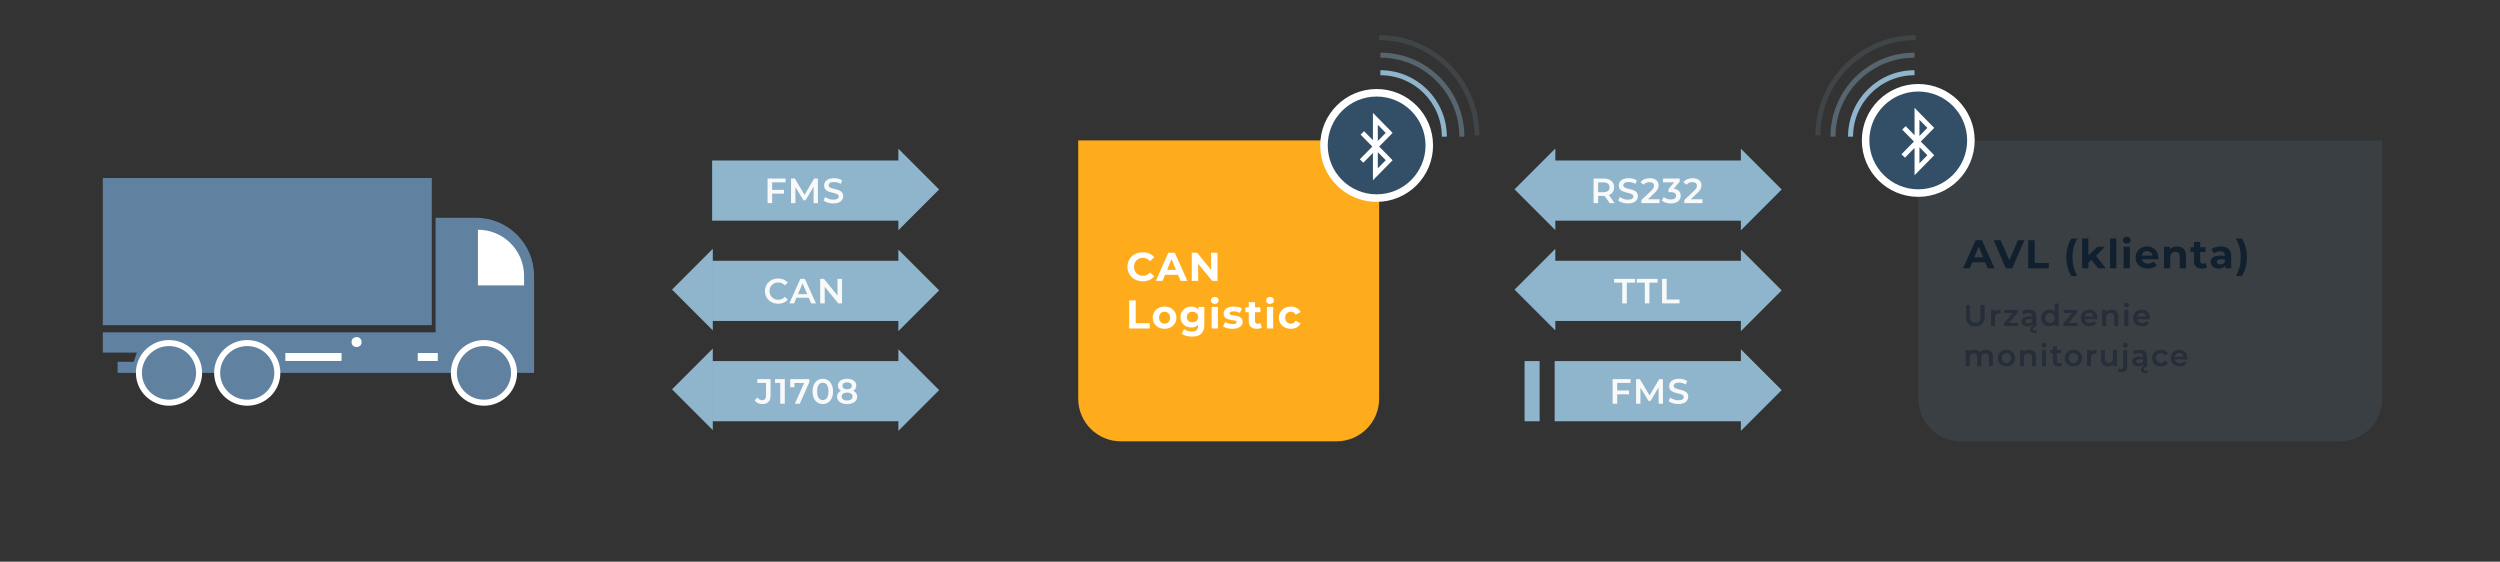 <svg xmlns="http://www.w3.org/2000/svg" xmlns:xlink="http://www.w3.org/1999/xlink" width="997" height="224" viewBox="0 0 997 224">
    <rect x="0" y="0" width="997" height="224" fill="#333333" stroke="none"/>
    <defs>
        <path id="prefix__a" d="M787.74 130.12c2.292 0 3.672-1.332 3.672-3.78v-4.74h-1.536v4.68c0 1.728-.768 2.472-2.124 2.472s-2.136-.744-2.136-2.472v-4.68h-1.56v4.74c0 2.448 1.38 3.78 3.684 3.78zm7.812-.12v-3.108c0-1.308.72-1.98 1.86-1.98.108 0 .216.012.348.036v-1.428c-1.068 0-1.848.336-2.28 1.008v-.936h-1.428V130h1.5zm9.144 0v-1.2h-3.624l3.528-4.26v-.948h-5.364v1.2h3.444l-3.516 4.26V130h5.532zm6.48 2.736c.42 0 .84-.108 1.14-.276l-.252-.732c-.192.12-.468.192-.732.192-.42 0-.708-.216-.708-.588 0-.468.396-.876 1.416-1.332v-3.756c0-1.848-1.068-2.724-2.916-2.724-1.032 0-2.028.264-2.712.792l.588 1.092c.48-.396 1.224-.636 1.944-.636 1.068 0 1.596.516 1.596 1.392v.096h-1.656c-1.944 0-2.664.84-2.664 1.908 0 1.116.924 1.92 2.388 1.92.96 0 1.656-.312 2.016-.864v.708c-.708.444-1.008.984-1.008 1.524 0 .756.576 1.284 1.56 1.284zm-2.256-3.744c-.768 0-1.224-.348-1.224-.888 0-.468.276-.852 1.296-.852h1.548v.744c-.252.66-.888.996-1.62.996zm8.412 1.092c.876 0 1.62-.3 2.124-.912V130h1.44v-8.904h-1.5v3.288c-.504-.588-1.236-.864-2.064-.864-1.86 0-3.24 1.284-3.24 3.276 0 1.992 1.38 3.288 3.24 3.288zm.18-1.284c-1.08 0-1.908-.78-1.908-2.004s.828-2.004 1.908-2.004 1.908.78 1.908 2.004-.828 2.004-1.908 2.004zm10.956 1.2v-1.2h-3.624l3.528-4.26v-.948h-5.364v1.2h3.444l-3.516 4.26V130h5.532zm4.896.084c1.104 0 2.004-.36 2.58-1.044l-.804-.924c-.456.468-1.02.696-1.74.696-1.116 0-1.896-.6-2.076-1.536h5.028c.012-.144.024-.324.024-.444 0-2.004-1.368-3.312-3.24-3.312-1.908 0-3.312 1.368-3.312 3.276 0 1.908 1.392 3.288 3.54 3.288zm1.584-3.804h-3.636c.144-.936.852-1.56 1.824-1.56.984 0 1.692.636 1.812 1.56zm4.968 3.72v-3.24c0-1.284.72-1.932 1.788-1.932.96 0 1.524.552 1.524 1.692V130h1.5v-3.672c0-1.932-1.14-2.808-2.676-2.808-.936 0-1.716.312-2.208.9v-.828h-1.428V130h1.5zm8.076-7.464c.564 0 .96-.408.96-.936 0-.492-.408-.864-.96-.864s-.96.396-.96.9.408.9.96.9zm.744 7.464v-6.408h-1.5V130h1.5zm5.58.084c1.104 0 2.004-.36 2.58-1.044l-.804-.924c-.456.468-1.02.696-1.74.696-1.116 0-1.896-.6-2.076-1.536h5.028c.012-.144.024-.324.024-.444 0-2.004-1.368-3.312-3.24-3.312-1.908 0-3.312 1.368-3.312 3.276 0 1.908 1.392 3.288 3.54 3.288zm1.584-3.804h-3.636c.144-.936.852-1.56 1.824-1.56.984 0 1.692.636 1.812 1.56zM785.484 146v-3.252c0-1.272.672-1.92 1.668-1.92.912 0 1.44.552 1.44 1.692V146h1.5v-3.252c0-1.272.684-1.92 1.668-1.92.912 0 1.44.552 1.44 1.692V146h1.5v-3.672c0-1.932-1.08-2.808-2.628-2.808-1.02 0-1.884.408-2.4 1.068-.444-.72-1.224-1.068-2.16-1.068-.876 0-1.62.312-2.1.888v-.816h-1.428V146h1.5zm14.676.084c1.992 0 3.42-1.368 3.42-3.288 0-1.92-1.428-3.276-3.42-3.276-1.968 0-3.408 1.356-3.408 3.276 0 1.92 1.44 3.288 3.408 3.288zm0-1.284c-1.08 0-1.896-.78-1.896-2.004s.816-2.004 1.896-2.004c1.092 0 1.908.78 1.908 2.004s-.816 2.004-1.908 2.004zm6.96 1.2v-3.24c0-1.284.72-1.932 1.788-1.932.96 0 1.524.552 1.524 1.692V146h1.5v-3.672c0-1.932-1.14-2.808-2.676-2.808-.936 0-1.716.312-2.208.9v-.828h-1.428V146h1.5zm8.076-7.464c.564 0 .96-.408.96-.936 0-.492-.408-.864-.96-.864s-.96.396-.96.9.408.9.96.9zm.744 7.464v-6.408h-1.5V146h1.5zm4.98.084c.54 0 1.08-.144 1.44-.432l-.42-1.068c-.228.18-.528.264-.84.264-.576 0-.888-.336-.888-.96v-3.048h1.716v-1.2h-1.716v-1.464h-1.5v1.464h-1.056v1.2h1.056v3.084c0 1.416.804 2.16 2.208 2.16zm5.94 0c1.992 0 3.42-1.368 3.42-3.288 0-1.92-1.428-3.276-3.42-3.276-1.968 0-3.408 1.356-3.408 3.276 0 1.92 1.44 3.288 3.408 3.288zm0-1.284c-1.08 0-1.896-.78-1.896-2.004s.816-2.004 1.896-2.004c1.092 0 1.908.78 1.908 2.004s-.816 2.004-1.908 2.004zm6.96 1.2v-3.108c0-1.308.72-1.98 1.86-1.98.108 0 .216.012.348.036v-1.428c-1.068 0-1.848.336-2.28 1.008v-.936h-1.428V146h1.5zm6.852.084c.828 0 1.584-.312 2.064-.9V146h1.428v-6.408h-1.5v3.24c0 1.284-.708 1.932-1.752 1.932-.948 0-1.5-.552-1.5-1.716v-3.456h-1.5v3.66c0 1.932 1.116 2.832 2.76 2.832zm6.876-7.548c.564 0 .96-.408.96-.936 0-.492-.408-.864-.96-.864s-.96.396-.96.9.408.9.96.9zm-1.476 9.876c1.428 0 2.232-.888 2.232-2.292v-6.528h-1.5v6.564c0 .684-.312 1.02-.864 1.02-.336 0-.648-.084-.876-.252l-.432 1.116c.348.264.888.372 1.44.372zm9.3.324c.42 0 .84-.108 1.14-.276l-.252-.732c-.192.12-.468.192-.732.192-.42 0-.708-.216-.708-.588 0-.468.396-.876 1.416-1.332v-3.756c0-1.848-1.068-2.724-2.916-2.724-1.032 0-2.028.264-2.712.792l.588 1.092c.48-.396 1.224-.636 1.944-.636 1.068 0 1.596.516 1.596 1.392v.096h-1.656c-1.944 0-2.664.84-2.664 1.908 0 1.116.924 1.92 2.388 1.92.96 0 1.656-.312 2.016-.864v.708c-.708.444-1.008.984-1.008 1.524 0 .756.576 1.284 1.56 1.284zm-2.256-3.744c-.768 0-1.224-.348-1.224-.888 0-.468.276-.852 1.296-.852h1.548v.744c-.252.66-.888.996-1.62.996zm8.64 1.092c1.248 0 2.244-.54 2.736-1.5l-1.152-.672c-.384.612-.96.888-1.596.888-1.104 0-1.944-.756-1.944-2.004 0-1.236.84-2.004 1.944-2.004.636 0 1.212.276 1.596.888l1.152-.672c-.492-.972-1.488-1.488-2.736-1.488-2.028 0-3.468 1.356-3.468 3.276 0 1.92 1.44 3.288 3.468 3.288zm7.548 0c1.104 0 2.004-.36 2.58-1.044l-.804-.924c-.456.468-1.02.696-1.74.696-1.116 0-1.896-.6-2.076-1.536h5.028c.012-.144.024-.324.024-.444 0-2.004-1.368-3.312-3.24-3.312-1.908 0-3.312 1.368-3.312 3.276 0 1.908 1.392 3.288 3.54 3.288zm1.584-3.804h-3.636c.144-.936.852-1.56 1.824-1.56.984 0 1.692.636 1.812 1.56z"/>
    </defs>
    <g fill="none" fill-rule="evenodd">
        <path fill="#6386A4" d="M765 56h185v103c0 9.389-7.611 17-17 17H782c-9.389 0-17-7.611-17-17V56z" opacity=".147"/>
        <path fill="#FFAC1C" d="M430 56h103c9.389 0 17 7.611 17 17v86c0 9.389-7.611 17-17 17h-86c-9.389 0-17-7.611-17-17V56z"/>
        <path fill="#FFF" fill-rule="nonzero" d="M455.688 112.192c1.952 0 3.568-.704 4.624-2l-1.664-1.536c-.752.88-1.696 1.328-2.816 1.328-2.096 0-3.584-1.472-3.584-3.584s1.488-3.584 3.584-3.584c1.12 0 2.064.448 2.816 1.312l1.664-1.536c-1.056-1.28-2.672-1.984-4.608-1.984-3.488 0-6.08 2.416-6.08 5.792s2.592 5.792 6.064 5.792zm7.917-.192l.992-2.4h5.2l.992 2.4h2.72l-5.008-11.2h-2.56L460.95 112h2.656zm5.376-4.368h-3.552l1.776-4.288 1.776 4.288zm8.846 4.368v-6.8l5.584 6.8h2.128v-11.2h-2.56v6.8l-5.568-6.8h-2.144V112h2.56zm-19.291 19v-2.112h-5.616V119.8h-2.592V131h8.208zm5.901.128c2.736 0 4.72-1.84 4.72-4.432 0-2.592-1.984-4.432-4.72-4.432-2.736 0-4.736 1.84-4.736 4.432 0 2.592 2 4.432 4.736 4.432zm0-2.048c-1.248 0-2.208-.896-2.208-2.384s.96-2.384 2.208-2.384c1.248 0 2.192.896 2.192 2.384s-.944 2.384-2.192 2.384zm11.022 5.152c3.104 0 4.832-1.472 4.832-4.672v-7.168h-2.368v1.104c-.656-.832-1.648-1.232-2.848-1.232-2.384 0-4.304 1.648-4.304 4.16 0 2.512 1.92 4.16 4.304 4.16 1.12 0 2.064-.352 2.72-1.072v.368c0 1.552-.768 2.352-2.528 2.352-1.104 0-2.304-.384-3.04-.976l-.992 1.792c1.008.784 2.592 1.184 4.224 1.184zm.112-5.696c-1.312 0-2.272-.848-2.272-2.112 0-1.264.96-2.112 2.272-2.112 1.312 0 2.256.848 2.256 2.112 0 1.264-.944 2.112-2.256 2.112zm8.877-7.344c.928 0 1.552-.608 1.552-1.44 0-.768-.624-1.344-1.552-1.344s-1.552.608-1.552 1.392c0 .784.624 1.392 1.552 1.392zm1.248 9.808v-8.608H483.2V131h2.496zm5.806.128c2.576 0 4.064-1.136 4.064-2.736 0-3.392-5.2-1.968-5.2-3.44 0-.448.48-.8 1.6-.8.784 0 1.632.16 2.48.64l.832-1.776c-.816-.48-2.128-.752-3.312-.752-2.512 0-3.984 1.152-3.984 2.784 0 3.44 5.2 2 5.2 3.408 0 .48-.432.784-1.584.784-1.056 0-2.224-.336-2.992-.832l-.832 1.792c.8.528 2.272.928 3.728.928zm9.71 0c.767 0 1.52-.176 2.031-.544l-.672-1.76c-.272.208-.64.32-1.008.32-.672 0-1.072-.4-1.072-1.136v-3.504h2.144v-1.92h-2.144v-2.096h-2.496v2.096h-1.328v1.92h1.328v3.536c0 2.048 1.184 3.088 3.216 3.088zm5.277-9.936c.928 0 1.552-.608 1.552-1.44 0-.768-.624-1.344-1.552-1.344s-1.552.608-1.552 1.392c0 .784.624 1.392 1.552 1.392zm1.248 9.808v-8.608h-2.496V131h2.496zm7.07.128c1.807 0 3.231-.8 3.855-2.176l-1.936-1.056c-.464.832-1.152 1.184-1.936 1.184-1.264 0-2.256-.88-2.256-2.384s.992-2.384 2.256-2.384c.784 0 1.472.368 1.936 1.184l1.936-1.04c-.624-1.408-2.048-2.192-3.856-2.192-2.8 0-4.8 1.84-4.8 4.432 0 2.592 2 4.432 4.8 4.432z"/>
        <g stroke="#FFF" transform="translate(528 37)">
            <circle cx="21" cy="21" r="21" fill="#334F68" stroke-width="3"/>
            <path stroke-width="1.95" d="M14.998 27.203L26.002 16.001 20.5 10.4 20.5 32.5 26.002 26.899 15.296 16.001"/>
        </g>
        <g stroke="#8EB5CC" stroke-width="2">
            <path d="M26 39.5C26 25.417 14.583 14 .5 14" transform="translate(550 15)"/>
            <path d="M33 39.5C33 21.55 18.45 7 .5 7" opacity=".386" transform="translate(550 15)"/>
            <path d="M39 39C39 17.46 21.54 0 0 0" opacity=".136" transform="translate(550 15)"/>
        </g>
        <path fill="#11202E" fill-rule="nonzero" d="M785.512 107l.992-2.4h5.2l.992 2.4h2.72l-5.008-11.2h-2.56l-4.992 11.2h2.656zm5.376-4.368h-3.552l1.776-4.288 1.776 4.288zM802.485 107l4.848-11.2h-2.576l-3.456 8-3.408-8h-2.8l4.832 11.2h2.56zm14.574 0v-2.112h-5.616V95.8h-2.592V107h8.208zm11.387 3.104c-1.36-2.4-1.936-4.8-1.936-7.488 0-2.688.576-5.088 1.936-7.488h-2.384c-1.28 1.904-2 4.544-2 7.488 0 2.944.72 5.552 2 7.488h2.384zm4.397-3.104v-2.192l1.2-1.184 2.72 3.376h3.024l-3.904-4.96 3.584-3.648h-2.976l-3.648 3.456v-6.72h-2.496V107h2.496zm11.15 0V95.128h-2.496V107h2.496zm4.157-9.808c.928 0 1.552-.608 1.552-1.44 0-.768-.624-1.344-1.552-1.344s-1.552.608-1.552 1.392c0 .784.624 1.392 1.552 1.392zm1.248 9.808v-8.608h-2.496V107h2.496zm7.182.128c1.552 0 2.752-.48 3.552-1.392l-1.328-1.44c-.592.56-1.248.832-2.16.832-1.312 0-2.224-.656-2.464-1.728h6.512c.016-.208.048-.48.048-.672 0-2.768-1.952-4.464-4.48-4.464-2.624 0-4.592 1.856-4.592 4.432 0 2.56 1.936 4.432 4.912 4.432zm1.808-5.184h-4.24c.176-1.104.992-1.792 2.128-1.792 1.12 0 1.936.704 2.112 1.792zm7.101 5.056v-4.256c0-1.584.864-2.32 2.064-2.32 1.104 0 1.744.64 1.744 2.032V107h2.496v-4.928c0-2.624-1.536-3.808-3.568-3.808-1.168 0-2.176.4-2.848 1.136v-1.008h-2.384V107h2.496zm12.67.128c.768 0 1.52-.176 2.032-.544l-.672-1.76c-.272.208-.64.32-1.008.32-.672 0-1.072-.4-1.072-1.136v-3.504h2.144v-1.92h-2.144v-2.096h-2.496v2.096h-1.328v1.92h1.328v3.536c0 2.048 1.184 3.088 3.216 3.088zm6.685 0c1.264 0 2.16-.416 2.624-1.2V107h2.336v-4.912c0-2.608-1.52-3.824-4.144-3.824-1.376 0-2.768.368-3.712 1.04l.896 1.744c.624-.496 1.568-.8 2.48-.8 1.344 0 1.984.624 1.984 1.696h-1.984c-2.624 0-3.696 1.056-3.696 2.576 0 1.488 1.2 2.608 3.216 2.608zm.624-1.68c-.88 0-1.408-.416-1.408-1.04 0-.576.368-1.008 1.536-1.008h1.712v.88c-.288.784-1.008 1.168-1.84 1.168zm8.574 4.656c1.312-1.936 2.016-4.544 2.016-7.488 0-2.944-.704-5.584-2.016-7.488h-2.384c1.376 2.4 1.952 4.8 1.952 7.488 0 2.688-.576 5.088-1.952 7.488h2.384z"/>
        <g stroke="#FFF" transform="translate(744 35)">
            <circle cx="21" cy="21" r="21" fill="#334F68" stroke-width="3"/>
            <path stroke-width="1.95" d="M14.998 27.203L26.002 16.001 20.5 10.4 20.5 32.5 26.002 26.899 15.296 16.001"/>
        </g>
        <path fill="#8EB5CC" d="M284 104L359 104 359 128 284 128zM620 104L695 104 695 128 620 128zM284 144L359 144 359 168 284 168zM620 144L695 144 695 168 620 168zM284 64L359 64 359 88 284 88zM620 64L695 64 695 88 620 88z"/>
        <path fill="#F9F9F9" fill-rule="nonzero" d="M310.299 121.14c1.61 0 2.982-.574 3.892-1.638l-1.176-1.12c-.714.784-1.596 1.162-2.618 1.162-2.03 0-3.5-1.428-3.5-3.444s1.47-3.444 3.5-3.444c1.022 0 1.904.378 2.618 1.148l1.176-1.106c-.91-1.064-2.282-1.638-3.878-1.638-3.01 0-5.25 2.114-5.25 5.04s2.24 5.04 5.236 5.04zm6.36-.14l.965-2.268h4.9l.98 2.268h1.904l-4.424-9.8h-1.792l-4.41 9.8h1.876zm5.263-3.696h-3.682l1.834-4.284 1.848 4.284zm6.976 3.696v-6.636l5.404 6.636h1.498v-9.8h-1.806v6.636l-5.404-6.636h-1.498v9.8h1.806zM648.777 121v-8.26h3.248v-1.54h-8.316v1.54h3.248V121h1.82zm9.005 0v-8.26h3.248v-1.54h-8.316v1.54h3.248V121h1.82zm12.002 0v-1.54h-5.124v-8.26h-1.82v9.8h6.944zM304.001 161.14c2.156 0 3.304-1.134 3.304-3.444V151.2H302v1.526h3.486v5.068c0 1.204-.518 1.806-1.526 1.806-.77 0-1.414-.392-1.946-1.12l-1.036 1.246c.672.91 1.792 1.414 3.024 1.414zm8.978-.14v-9.8h-3.892v1.526h2.072V161h1.82zm5.967 0l3.808-8.582V151.2h-7.616v3.206h1.694v-1.666h3.85L317 161h1.946zm9.174.14c2.338 0 4.102-1.82 4.102-5.04 0-3.22-1.764-5.04-4.102-5.04-2.324 0-4.088 1.82-4.088 5.04 0 3.22 1.764 5.04 4.088 5.04zm0-1.582c-1.33 0-2.254-1.092-2.254-3.458s.924-3.458 2.254-3.458c1.344 0 2.268 1.092 2.268 3.458s-.924 3.458-2.268 3.458zm9.705 1.582c2.436 0 4.018-1.134 4.018-2.954 0-1.078-.574-1.876-1.596-2.338.798-.434 1.246-1.134 1.246-2.058 0-1.68-1.484-2.73-3.668-2.73-2.17 0-3.64 1.05-3.64 2.73 0 .924.434 1.624 1.218 2.058-1.008.462-1.568 1.26-1.568 2.338 0 1.82 1.554 2.954 3.99 2.954zm0-5.894c-1.148 0-1.848-.532-1.848-1.372 0-.882.728-1.386 1.848-1.386s1.876.504 1.876 1.386c0 .84-.714 1.372-1.876 1.372zm0 4.466c-1.344 0-2.156-.588-2.156-1.582 0-.966.812-1.568 2.156-1.568s2.184.602 2.184 1.568c0 .994-.84 1.582-2.184 1.582zM644.933 161v-3.752h4.732v-1.54h-4.732v-2.982h5.334V151.2h-7.154v9.8h1.82zm9.271 0v-6.412l3.22 5.292h.812l3.22-5.376.014 6.496h1.722l-.014-9.8h-1.498l-3.822 6.496-3.892-6.496h-1.498v9.8h1.736zm15.11.14c2.688 0 3.962-1.344 3.962-2.912 0-3.598-5.81-2.24-5.81-4.326 0-.742.616-1.33 2.128-1.33.854 0 1.82.252 2.702.77l.574-1.414c-.854-.56-2.086-.868-3.262-.868-2.688 0-3.948 1.344-3.948 2.926 0 3.64 5.824 2.254 5.824 4.368 0 .728-.644 1.274-2.17 1.274-1.204 0-2.45-.448-3.234-1.078l-.63 1.414c.812.7 2.338 1.176 3.864 1.176zM307.933 81v-3.752h4.732v-1.54h-4.732v-2.982h5.334V71.2h-7.154V81h1.82zm9.271 0v-6.412l3.22 5.292h.812l3.22-5.376.014 6.496h1.722l-.014-9.8h-1.498l-3.822 6.496-3.892-6.496h-1.498V81h1.736zm15.11.14c2.688 0 3.962-1.344 3.962-2.912 0-3.598-5.81-2.24-5.81-4.326 0-.742.616-1.33 2.128-1.33.854 0 1.82.252 2.702.77l.574-1.414c-.854-.56-2.086-.868-3.262-.868-2.688 0-3.948 1.344-3.948 2.926 0 3.64 5.824 2.254 5.824 4.368 0 .728-.644 1.274-2.17 1.274-1.204 0-2.45-.448-3.234-1.078l-.63 1.414c.812.7 2.338 1.176 3.864 1.176zM637.335 81v-2.856h2.212c.126 0 .252 0 .378-.014l2.002 2.87h1.96l-2.254-3.22c1.33-.518 2.086-1.61 2.086-3.094 0-2.17-1.596-3.486-4.172-3.486h-4.032V81h1.82zm2.128-4.354h-2.128V72.74h2.128c1.596 0 2.422.714 2.422 1.946s-.826 1.96-2.422 1.96zm9.762 4.494c2.688 0 3.962-1.344 3.962-2.912 0-3.598-5.81-2.24-5.81-4.326 0-.742.616-1.33 2.128-1.33.854 0 1.82.252 2.702.77l.574-1.414c-.854-.56-2.086-.868-3.262-.868-2.688 0-3.948 1.344-3.948 2.926 0 3.64 5.824 2.254 5.824 4.368 0 .728-.644 1.274-2.17 1.274-1.204 0-2.45-.448-3.234-1.078l-.63 1.414c.812.7 2.338 1.176 3.864 1.176zm12.603-.14v-1.54h-4.62l2.618-2.492c1.358-1.274 1.624-2.142 1.624-3.094 0-1.736-1.372-2.814-3.5-2.814-1.61 0-2.968.602-3.724 1.624l1.274.98c.546-.7 1.344-1.022 2.296-1.022 1.204 0 1.82.518 1.82 1.414 0 .546-.168 1.12-1.12 2.03l-3.892 3.696V81h7.224zm4.568.14c2.632 0 3.878-1.428 3.878-3.08 0-1.47-.938-2.576-2.786-2.814l2.38-2.828V71.2h-6.678v1.526h4.452l-2.226 2.646v1.246h.896c1.484 0 2.128.574 2.128 1.456 0 .91-.77 1.484-2.072 1.484-1.106 0-2.17-.378-2.87-.966l-.784 1.414c.91.714 2.296 1.134 3.682 1.134zm12.533-.14v-1.54h-4.62l2.618-2.492c1.358-1.274 1.624-2.142 1.624-3.094 0-1.736-1.372-2.814-3.5-2.814-1.61 0-2.968.602-3.724 1.624l1.274.98c.546-.7 1.344-1.022 2.296-1.022 1.204 0 1.82.518 1.82 1.414 0 .546-.168 1.12-1.12 2.03l-3.892 3.696V81h7.224z"/>
        <path fill="#8EB5CC" d="M346.763 104.3L369.763 127.3 346.763 127.3z" transform="rotate(-135 358.263 115.8)"/>
        <path fill="#8EB5CC" d="M682.763 104.3L705.763 127.3 682.763 127.3z" transform="rotate(-135 694.263 115.8)"/>
        <path fill="#8EB5CC" d="M346.763 144.063L369.763 167.063 346.763 167.063z" transform="rotate(-135 358.263 155.563)"/>
        <path fill="#8EB5CC" d="M682.763 144.063L705.763 167.063 682.763 167.063z" transform="rotate(-135 694.263 155.563)"/>
        <path fill="#8EB5CC" d="M346.763 64.063L369.763 87.063 346.763 87.063z" transform="rotate(-135 358.263 75.563)"/>
        <path fill="#8EB5CC" d="M682.763 64.063L705.763 87.063 682.763 87.063z" transform="rotate(-135 694.263 75.563)"/>
        <path fill="#8EB5CC" d="M272.763 104L295.763 127 272.763 127z" transform="rotate(45 284.263 115.5)"/>
        <path fill="#8EB5CC" d="M608.763 104L631.763 127 608.763 127z" transform="rotate(45 620.263 115.5)"/>
        <path fill="#8EB5CC" d="M608.763 64L631.763 87 608.763 87z" transform="rotate(45 620.263 75.5)"/>
        <path fill="#8EB5CC" d="M272.763 143.763L295.763 166.763 272.763 166.763z" transform="rotate(45 284.263 155.263)"/>
        <g fill-rule="nonzero" opacity=".5">
            <use fill="#131D28" xlink:href="#prefix__a"/>
            <use fill="#11202E" xlink:href="#prefix__a"/>
        </g>
        <g transform="translate(41 71)">
            <path fill="#6082A0" d="M0 0H131.2V58.676H0z"/>
            <path fill="#6082A0" d="M132.706 61.53V15.857H148.8c12.813 0 23.2 10.387 23.2 23.2v38.648H5.911V73.29h6.394l1.283-3.662H0V61.53h132.706z"/>
            <path fill="#FFF" d="M72.8 69.777H95.2V72.949H72.8zM125.6 69.777H133.6V72.949H125.6z"/>
            <ellipse cx="101.2" cy="65.416" fill="#FFF" rx="2" ry="1.982"/>
            <ellipse cx="26.4" cy="77.706" fill="#6082A0" stroke="#FFF" stroke-width="2.4" rx="12" ry="11.894"/>
            <ellipse cx="57.6" cy="77.706" fill="#6082A0" stroke="#FFF" stroke-width="2.4" rx="12" ry="11.894"/>
            <ellipse cx="152" cy="77.706" fill="#6082A0" stroke="#FFF" stroke-width="2.4" rx="12" ry="11.894"/>
            <path fill="#FFF" d="M149.6 20.616c10.162 0 18.4 8.238 18.4 18.4v3.802h-18.4V20.616z"/>
        </g>
        <g stroke="#8EB5CC" stroke-width="2">
            <path d="M26 39.5C26 25.417 14.583 14 .5 14" transform="matrix(-1 0 0 1 764 15)"/>
            <path d="M33 39.5C33 21.55 18.45 7 .5 7" opacity=".386" transform="matrix(-1 0 0 1 764 15)"/>
            <path d="M39 39C39 17.46 21.54 0 0 0" opacity=".136" transform="matrix(-1 0 0 1 764 15)"/>
        </g>
        <path fill="#8EB5CC" d="M608 144H614V168H608z"/>
        <path d="M0 0H997V224H0z" opacity=".236"/>
    </g>
</svg>
